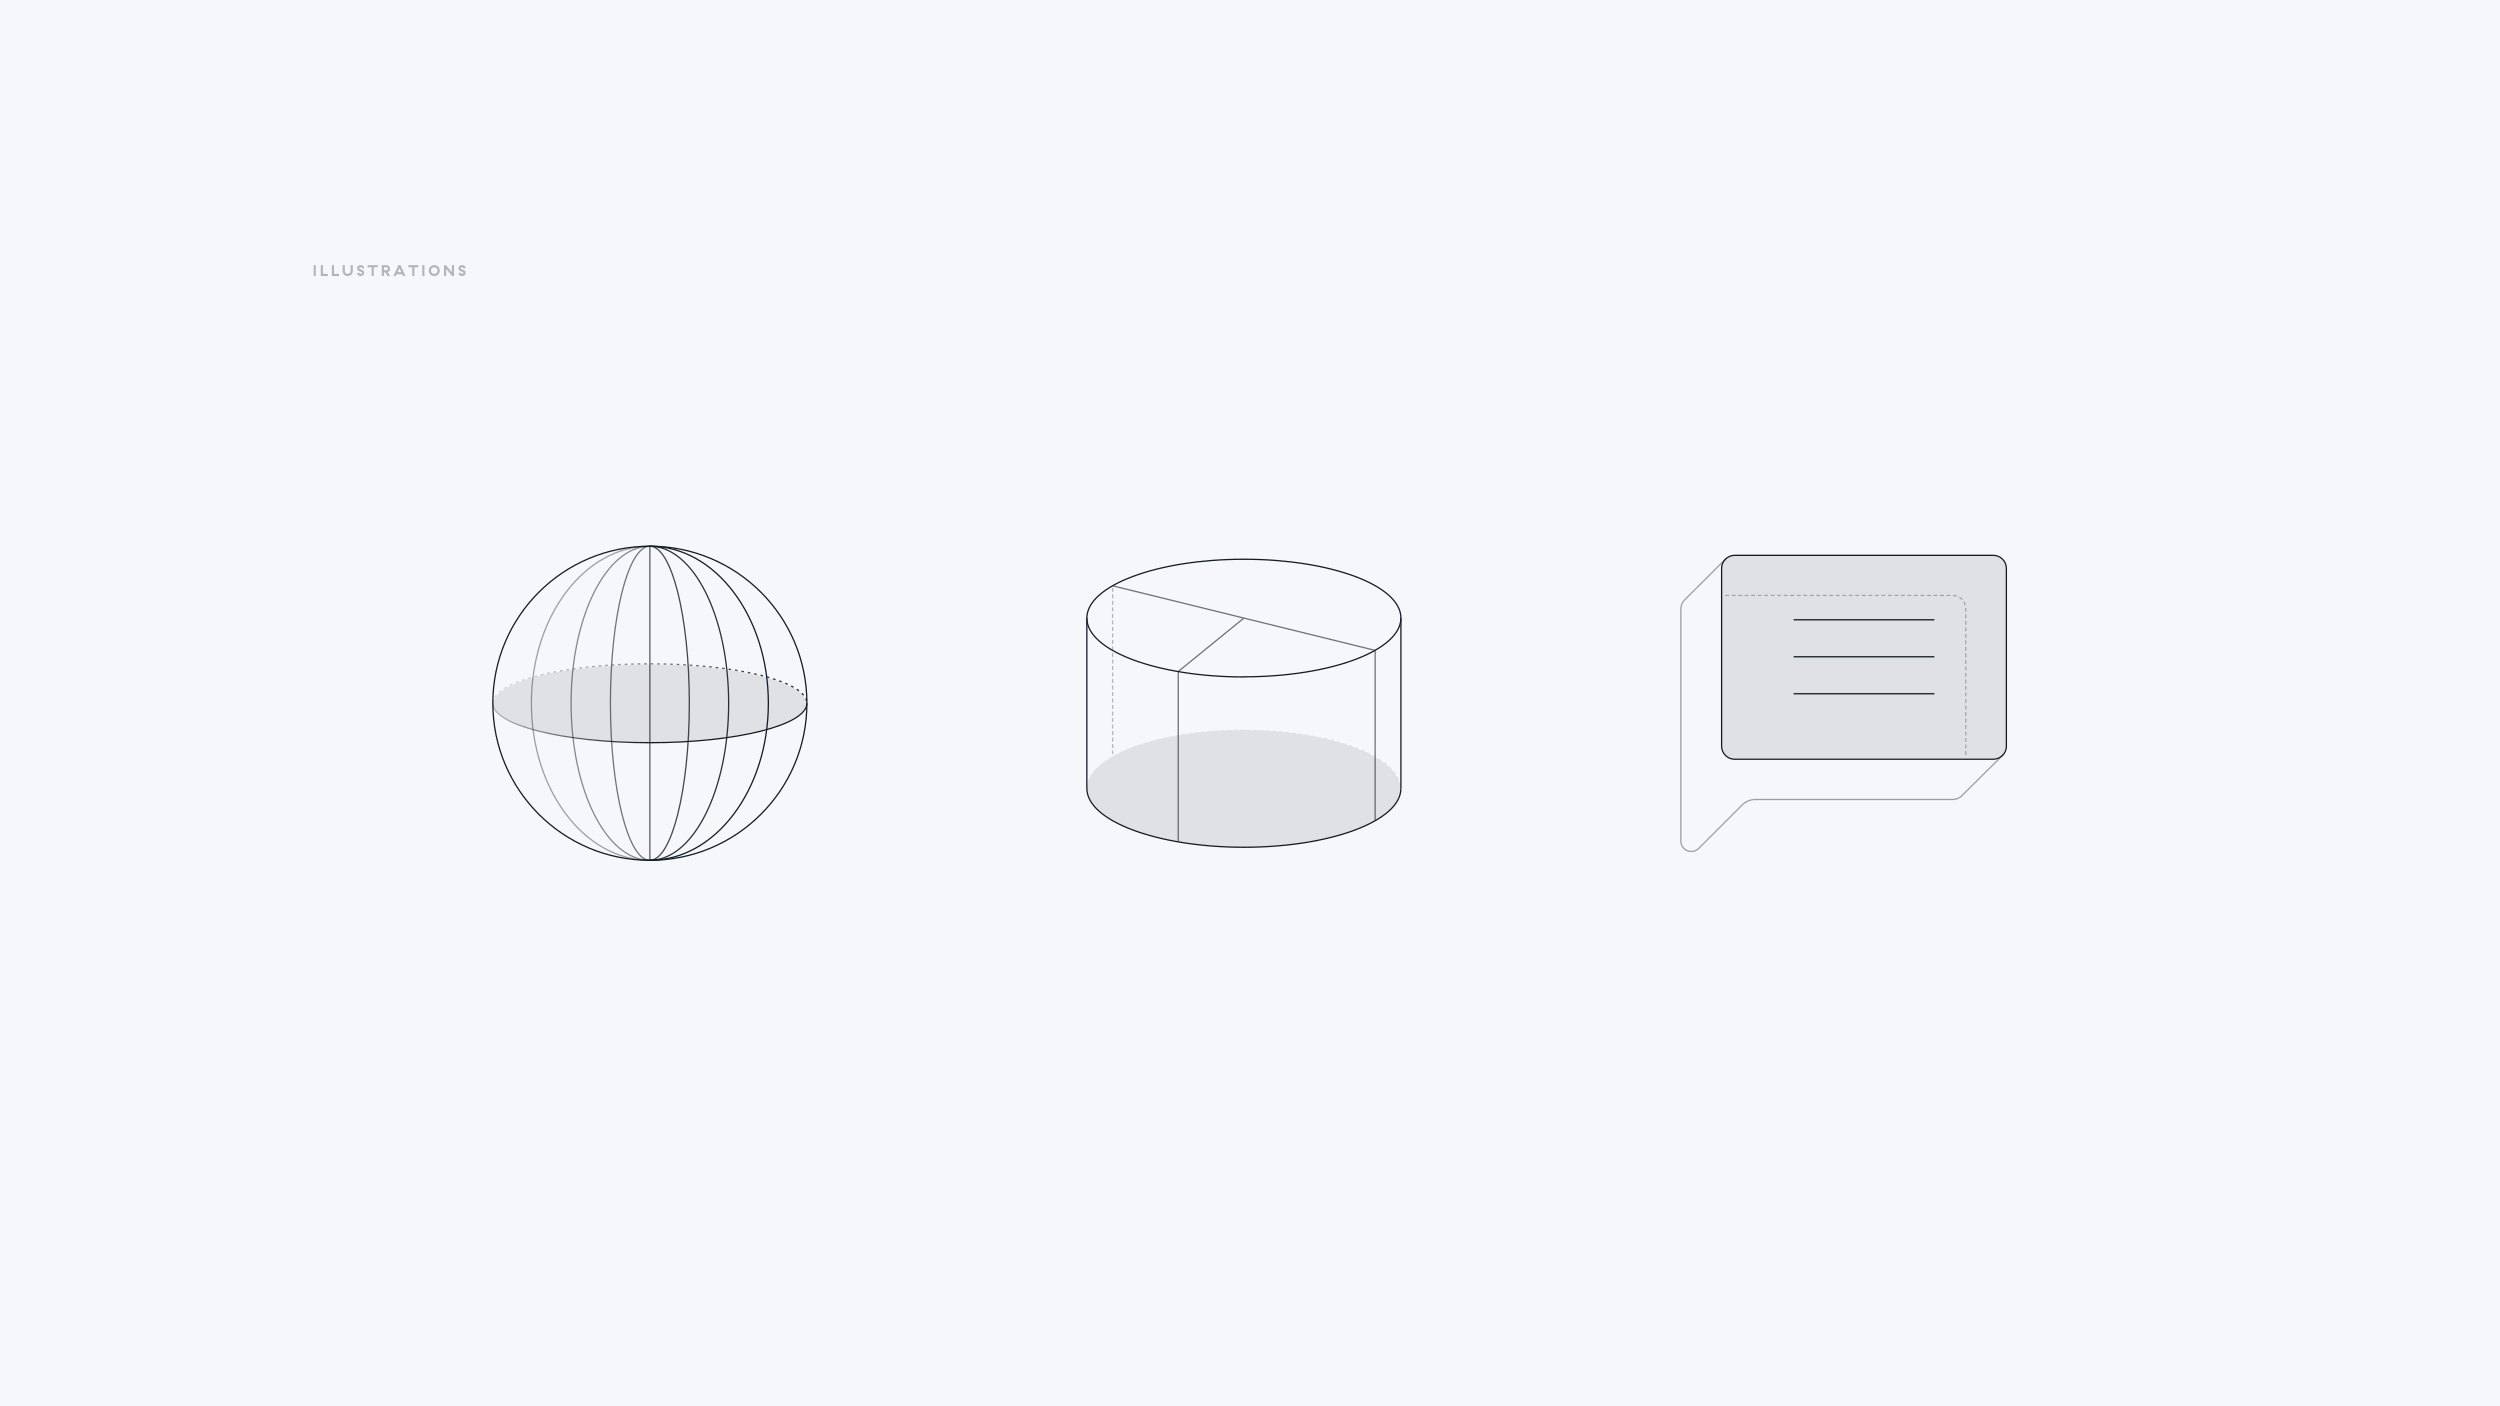 <svg xmlns="http://www.w3.org/2000/svg" width="1920" height="1080" fill="none">
  <path fill="#F5F7FB" d="M0 0h1920v1080H0z"/>
  <g stroke="#141D26" clip-path="url(#a)">
    <path stroke-dasharray="2 3" stroke-linecap="square" stroke-opacity=".3" d="M1325.4 457.3h174.3c5.5 0 10 4.5 10 10V580"/>
    <path stroke-miterlimit="10" d="M1377.5 476h108.1m-108.1 28.4h108.1m-108.1 28.4h108.1"/>
    <path stroke-miterlimit="10" stroke-opacity=".4" d="m1537.5 580.6-31.3 31c-1.8 1.5-4 2.4-6.5 2.4h-151.5c-3.8 0-7.5 1.5-10.2 4.2l-33.4 33.4c-5 5-13.7 1.5-13.7-5.7V467.8c0-2.5 1-4.9 2.5-6.7l32.2-32.1"/>
    <path fill="#141D26" fill-opacity=".1" stroke-miterlimit="10" d="M1537.5 580.6c-1.8 1.5-4.1 2.5-6.6 2.5h-198.7c-5.5 0-10-4.5-10-10V436.5c0-3 1.3-5.7 3.4-7.5 1.8-1.5 4-2.5 6.6-2.5h198.7c5.5 0 10 4.5 10 10v136.6c0 3-1.3 5.7-3.4 7.5Z"/>
  </g>
  <g clip-path="url(#b)">
    <path fill="#141D26" stroke="#F5F7FB" d="M1075.9 605.5c0-24.9-54-45.2-120.6-45.2s-120.6 20.3-120.6 45.2c0 24.9 54 45.2 120.6 45.2s120.6-20.2 120.6-45.2Z" opacity=".1"/>
    <path stroke="url(#c)" stroke-dasharray="2 3" stroke-linejoin="round" d="M1075.9 605.5c0-24.9-54-45.2-120.6-45.2s-120.6 20.3-120.6 45.2"/>
    <path stroke="#141D26" stroke-miterlimit="10" d="M1075.9 474.7v130.8"/>
    <path stroke="#141D26" stroke-dasharray="2 3" stroke-linecap="square" stroke-opacity=".3" d="M854.5 452v126.5"/>
    <path stroke="#141D26" stroke-miterlimit="10" stroke-opacity=".6" d="M904.9 646.1V515.7l50.4-41m100.8 155.4V499.5l-201.6-49.6"/>
    <path stroke="#141D26" stroke-miterlimit="10" d="M834.7 474.7v130.8c0 24.9 54 45.2 120.6 45.2s120.6-20.2 120.6-45.2"/>
    <path stroke="#141D26" stroke-miterlimit="10" d="M955.3 519.8c66.6 0 120.6-20.2 120.6-45.2 0-25-54-45.1-120.6-45.1s-120.6 20.2-120.6 45.2c0 25 54 45.2 120.6 45.2v-.1Z"/>
  </g>
  <g clip-path="url(#d)">
    <path fill="#141D26" fill-opacity=".1" stroke="#F5F7FB" d="M378.5 540.1c0 16.7 54 30.3 120.6 30.3s120.6-13.6 120.6-30.3c0-16.7-54-30.3-120.6-30.3s-120.6 13.6-120.6 30.3Z"/>
    <path stroke="url(#e)" stroke-dasharray="2 3" stroke-linejoin="round" d="M378.5 540.1c0-16.7 54-30.3 120.6-30.3s120.6 13.5 120.6 30.3"/>
    <path stroke="#141D26" stroke-miterlimit="10" stroke-opacity=".4" d="M499.1 419.5c-50.3 0-91 54-91 120.6s40.7 120.6 91 120.6"/>
    <path stroke="#141D26" stroke-miterlimit="10" stroke-opacity=".6" d="M499.1 419.5c-16.7 0-30.3 54-30.3 120.6s13.6 120.6 30.3 120.6"/>
    <path stroke="#141D26" stroke-miterlimit="10" stroke-opacity=".8" d="M499.1 419.5c16.7 0 30.3 54 30.3 120.6s-13.6 120.6-30.3 120.6"/>
    <path stroke="#141D26" stroke-miterlimit="10" stroke-opacity=".5" d="M499.1 419.5c-33.4 0-60.5 54-60.5 120.6s27.1 120.6 60.5 120.6"/>
    <path stroke="#141D26" stroke-miterlimit="10" stroke-opacity=".9" d="M499.1 419.5c33.4 0 60.5 54 60.5 120.6s-27.1 120.6-60.5 120.6"/>
    <path stroke="#141D26" stroke-miterlimit="10" d="M499.1 419.5c50.3 0 91 54 91 120.6s-40.8 120.6-91 120.6"/>
    <path stroke="#141D26" stroke-miterlimit="10" stroke-opacity=".7" d="M499.1 419.5v241.2"/>
    <path stroke="#141D26" stroke-linejoin="round" d="M499.1 660.7c66.6 0 120.6-54 120.6-120.6s-54-120.6-120.6-120.6-120.6 54-120.6 120.6 54 120.6 120.6 120.6Z"/>
    <path stroke="url(#f)" stroke-linejoin="round" d="M619.7 540.1c0 16.7-54 30.3-120.6 30.3s-120.6-13.6-120.6-30.3"/>
  </g>
  <path fill="#141D26" d="M242.568 203.6h-1.68v8.4h1.68v-8.4Zm5.459 0h-1.68v8.4h5.496v-1.68h-3.816v-6.72Zm8.494 0h-1.68v8.4h5.496v-1.68h-3.816v-6.72Zm14.435 0h-1.68v4.512c0 .348-.06.648-.168.924-.108.276-.264.504-.468.696-.204.192-.432.336-.696.432-.276.108-.564.156-.888.156-.324 0-.612-.048-.888-.156-.276-.096-.504-.24-.708-.432-.204-.192-.36-.42-.468-.696-.108-.276-.168-.576-.168-.924V203.6h-1.68v4.512c0 .576.096 1.104.3 1.572.204.48.48.888.828 1.236s.756.612 1.236.792c.468.192.984.288 1.548.288.564 0 1.08-.096 1.56-.288.468-.18.888-.444 1.236-.792.348-.348.612-.756.816-1.236.192-.468.288-.996.288-1.572V203.6Zm3.305 2.412c0 .396.072.744.204 1.02s.312.516.528.708c.216.192.456.348.732.468.264.132.528.228.792.312.204.06.408.12.588.18s.336.12.468.192c.132.084.24.168.324.276.072.108.108.24.108.396 0 .228-.084.42-.264.552-.18.132-.432.204-.756.204-.708 0-1.152-.36-1.32-1.092l-1.5.648c.084.372.216.696.396.96.18.276.396.492.648.66.252.18.528.3.828.384.3.084.612.12.936.12.384 0 .744-.06 1.08-.168.324-.108.612-.264.852-.468.24-.204.432-.456.576-.756.132-.3.204-.648.204-1.044s-.06-.72-.18-.996c-.132-.276-.288-.504-.492-.696-.204-.18-.444-.336-.708-.468-.264-.12-.54-.228-.828-.324-.228-.072-.432-.144-.612-.204-.192-.06-.36-.132-.492-.216-.132-.072-.24-.156-.312-.264-.084-.096-.12-.216-.12-.372 0-.204.084-.384.252-.528.168-.144.42-.216.768-.216.336 0 .612.084.828.24.216.156.372.432.456.816l1.524-.612c-.156-.696-.48-1.224-.972-1.584-.504-.36-1.116-.54-1.824-.54-.384 0-.744.048-1.068.156-.336.108-.624.276-.864.48-.252.204-.444.456-.576.756-.132.3-.204.636-.204 1.02Zm12.799-.732h3.036v-1.68h-7.752v1.68h3.036V212h1.68v-6.72Zm7.813 6.708v-2.808h1.044l1.8 2.808h2.04l-1.98-2.988c.264-.096.504-.228.72-.396.216-.168.408-.36.564-.588.156-.228.276-.48.372-.756.084-.276.12-.564.12-.876 0-.384-.06-.756-.204-1.092-.144-.336-.336-.636-.576-.888-.252-.252-.552-.444-.888-.588-.348-.144-.72-.216-1.116-.216h-3.576v8.388h1.68Zm2.712-4.812c-.192.216-.468.324-.816.324h-1.896v-2.232h1.896c.348 0 .624.12.816.336.204.216.3.48.3.78 0 .312-.096.564-.3.792Zm7.754 1.824 1.428-3.096 1.428 3.096h-2.856Zm3.636 1.68.612 1.32h1.848l-3.888-8.4h-1.56l-3.888 8.4h1.848l.612-1.32h4.416Zm9.322-5.4h3.036v-1.68h-7.752v1.68h3.036V212h1.68v-6.72Zm7.669-1.68h-1.68v8.4h1.68v-8.4Zm3.347 4.2c0 .6.108 1.152.324 1.668.204.516.504.96.876 1.332.372.372.816.672 1.332.876.516.216 1.068.324 1.668.324.6 0 1.152-.108 1.668-.324.516-.204.96-.504 1.332-.876.372-.372.672-.816.888-1.332.204-.516.312-1.068.312-1.668 0-.6-.108-1.152-.312-1.668-.216-.516-.516-.96-.888-1.332-.372-.372-.816-.672-1.332-.888-.516-.204-1.068-.312-1.668-.312-.6 0-1.152.108-1.668.312-.516.216-.96.516-1.332.888-.372.372-.672.816-.876 1.332-.216.516-.324 1.068-.324 1.668Zm6.72 0c0 .372-.06.708-.18 1.008-.132.312-.3.576-.528.804-.228.228-.492.396-.792.516-.312.132-.648.192-1.02.192s-.708-.06-1.008-.192c-.312-.12-.576-.288-.804-.516-.228-.228-.396-.492-.516-.804-.132-.3-.192-.636-.192-1.008s.06-.708.192-1.02c.12-.3.288-.564.516-.792.228-.228.492-.396.804-.528.3-.12.636-.18 1.008-.18s.708.06 1.02.18c.3.132.564.3.792.528.228.228.396.492.528.792.12.312.18.648.18 1.02Zm12.651-4.2h-1.68v5.52l-4.536-5.52h-1.464v8.4h1.68v-5.52l4.536 5.52h1.464v-8.4Zm3.457 2.412c0 .396.072.744.204 1.02s.312.516.528.708c.216.192.456.348.732.468.264.132.528.228.792.312.204.06.408.12.588.18s.336.12.468.192c.132.084.24.168.324.276.072.108.108.24.108.396 0 .228-.084.42-.264.552-.18.132-.432.204-.756.204-.708 0-1.152-.36-1.32-1.092l-1.5.648c.084.372.216.696.396.96.18.276.396.492.648.66.252.18.528.3.828.384.3.084.612.12.936.12.384 0 .744-.06 1.08-.168.324-.108.612-.264.852-.468.24-.204.432-.456.576-.756.132-.3.204-.648.204-1.044s-.06-.72-.18-.996c-.132-.276-.288-.504-.492-.696-.204-.18-.444-.336-.708-.468-.264-.12-.54-.228-.828-.324-.228-.072-.432-.144-.612-.204-.192-.06-.36-.132-.492-.216-.132-.072-.24-.156-.312-.264-.084-.096-.12-.216-.12-.372 0-.204.084-.384.252-.528.168-.144.42-.216.768-.216.336 0 .612.084.828.24.216.156.372.432.456.816l1.524-.612c-.156-.696-.48-1.224-.972-1.584-.504-.36-1.116-.54-1.824-.54-.384 0-.744.048-1.068.156-.336.108-.624.276-.864.48-.252.204-.444.456-.576.756-.132.3-.204.636-.204 1.02Z" opacity=".3"/>
  <defs>
    <linearGradient id="c" x1="834.2" x2="1076.38" y1="605" y2="605" gradientUnits="userSpaceOnUse">
      <stop stop-color="#fff" stop-opacity=".1"/>
      <stop offset="1" stop-color="#fff"/>
    </linearGradient>
    <linearGradient id="e" x1="378" x2="620.19" y1="524.782" y2="524.782" gradientUnits="userSpaceOnUse">
      <stop stop-color="#141D26" stop-opacity=".1"/>
      <stop offset="1" stop-color="#141D26"/>
    </linearGradient>
    <linearGradient id="f" x1="378" x2="620.19" y1="555.082" y2="555.082" gradientUnits="userSpaceOnUse">
      <stop stop-color="#141D26" stop-opacity=".3"/>
      <stop offset=".49" stop-color="#141D26"/>
    </linearGradient>
    <clipPath id="a">
      <path fill="#fff" d="M0 0h251v228.4H0z" transform="translate(1290.4 426)"/>
    </clipPath>
    <clipPath id="b">
      <path fill="#fff" d="M0 0h242.2v222.2H0z" transform="translate(834.2 429)"/>
    </clipPath>
    <clipPath id="d">
      <path fill="#fff" d="M0 0h242.2v242.2H0z" transform="translate(378 419)"/>
    </clipPath>
  </defs>
</svg>

